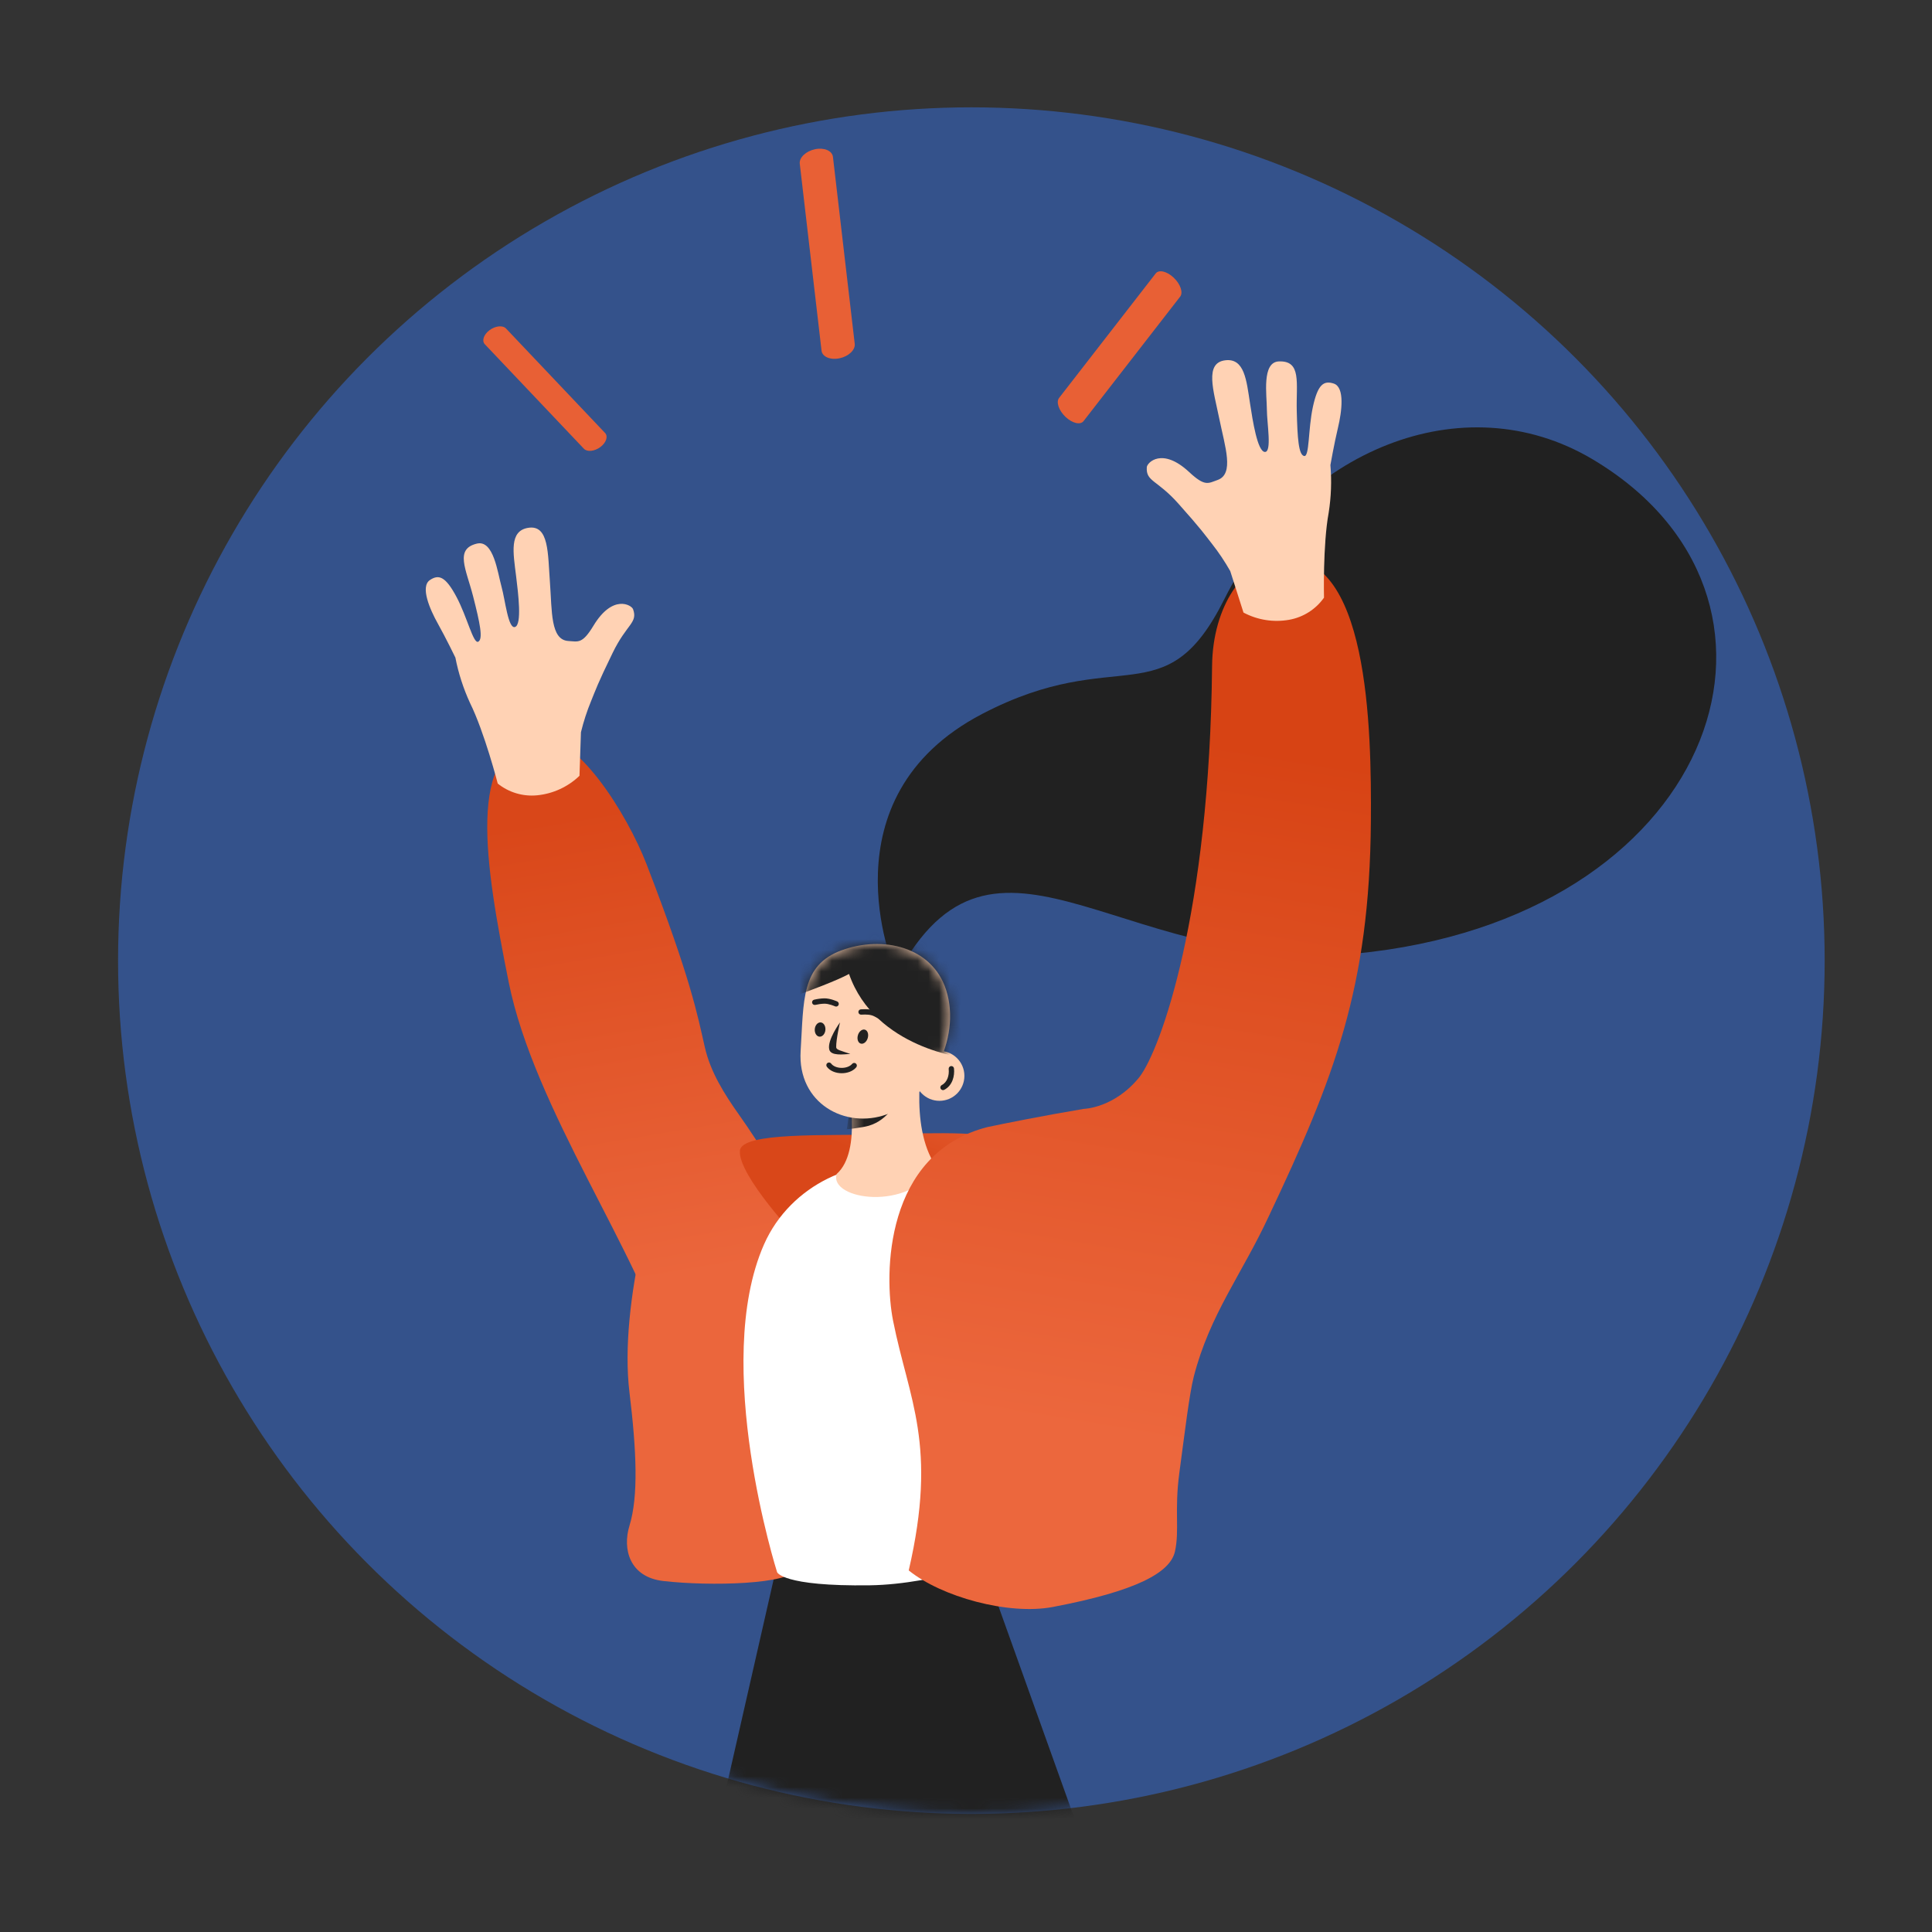 <?xml version="1.0" encoding="UTF-8"?> <svg xmlns="http://www.w3.org/2000/svg" width="180" height="180" viewBox="0 0 180 180" fill="none"><rect x="0" y="0" width="180" height="180" fill="#333333" stroke="none"/> <circle cx="90.5" cy="89.5" r="79.5" fill="#34528B"></circle> <mask id="mask0_245_447" style="mask-type:alpha" maskUnits="userSpaceOnUse" x="11" y="10" width="159" height="159"> <circle cx="90.5" cy="89.5" r="79.5" fill="#34528B"></circle> </mask> <g mask="url(#mask0_245_447)"> <path d="M91.675 145.88L72.255 146.378L66.777 170.445H100.472L91.675 145.88Z" fill="#212121"></path> <path d="M74.247 117.754C73.583 114.302 68.548 106.799 66.114 103.48C65.892 103.037 65.018 102.849 63.292 105.637C61.134 109.123 57.648 121.48 58.644 129.705C59.308 135.183 59.49 139.407 58.644 142.154C57.98 144.312 58.644 146.936 61.798 147.299C66.114 147.797 73.749 147.631 74.247 146.138C74.745 144.644 75.077 122.07 74.247 117.754Z" fill="#EB663C"></path> <path fill-rule="evenodd" clip-rule="evenodd" d="M50.06 68.751C53.626 68.171 58.413 75.789 60.239 80.519C64.372 91.227 64.972 94.517 65.669 97.573C66.198 99.891 67.492 101.942 68.868 103.881C73.003 109.709 79.006 120.651 79.006 120.651L75.84 132.988C75.84 132.988 66.207 144.402 62.385 126.7C59.68 116.964 49.757 103.327 47.39 91.486C45.164 80.349 43.434 69.828 50.06 68.751Z" fill="url(#paint0_linear_245_447)"></path> <path fill-rule="evenodd" clip-rule="evenodd" d="M76.541 32.669L74.513 15.254C74.446 14.684 75.084 14.079 75.938 13.903C76.792 13.727 77.538 14.047 77.604 14.617L79.633 32.032C79.7 32.602 79.061 33.207 78.208 33.383C77.354 33.559 76.608 33.239 76.541 32.669Z" fill="#E86035"></path> <path fill-rule="evenodd" clip-rule="evenodd" d="M54.399 41.807L45.17 32.073C44.868 31.754 45.064 31.167 45.609 30.761C46.154 30.356 46.841 30.286 47.144 30.605L56.373 40.34C56.675 40.659 56.478 41.246 55.933 41.651C55.388 42.056 54.702 42.126 54.399 41.807Z" fill="#E86035"></path> <path fill-rule="evenodd" clip-rule="evenodd" d="M98.671 37.076L107.674 25.476C107.969 25.096 108.719 25.271 109.348 25.867C109.978 26.463 110.249 27.255 109.954 27.635L100.95 39.236C100.655 39.615 99.906 39.44 99.276 38.844C98.646 38.248 98.376 37.458 98.671 37.076Z" fill="#E86035"></path> <path fill-rule="evenodd" clip-rule="evenodd" d="M46.373 73.004C46.373 73.004 45.145 68.237 43.791 65.493C43.169 64.143 42.711 62.724 42.427 61.265C42.427 61.265 41.536 59.425 40.797 58.106C40.057 56.787 39.132 54.663 40.053 54.042C40.883 53.482 41.517 53.714 42.526 55.605C43.534 57.495 44.102 60.037 44.563 59.783C45.023 59.529 44.715 58.044 44.079 55.56C43.431 53.024 42.337 51.149 44.43 50.647C45.995 50.272 46.361 53.358 46.727 54.666C47.069 55.89 47.346 58.653 47.992 58.412C48.637 58.171 48.288 55.322 48.082 53.658C47.816 51.511 47.425 49.465 49.206 49.177C51.165 48.859 51.036 51.58 51.237 54.262C51.435 56.932 51.277 59.618 52.953 59.72C53.873 59.777 54.249 60.018 55.294 58.291C57.09 55.325 58.842 56.364 58.983 56.762C59.436 58.042 58.399 58.115 57.086 60.812C55.649 63.761 55.51 64.245 55.082 65.287C54.689 66.239 54.37 67.219 54.126 68.219L53.989 72.279C52.917 73.309 51.53 73.949 50.05 74.096C48.729 74.227 47.409 73.835 46.373 73.004V73.004Z" fill="#FFD2B4"></path> <path fill-rule="evenodd" clip-rule="evenodd" d="M68.936 107.205C69.085 105.441 77.066 105.841 82.1 105.686C87.133 105.532 93.473 105.361 93.501 106.541C93.53 107.722 89.337 114.21 89.337 114.21L74.423 115.504C74.423 115.504 68.74 109.515 68.936 107.205Z" fill="url(#paint1_linear_245_447)"></path> <path fill-rule="evenodd" clip-rule="evenodd" d="M84.718 108.815C80.014 107.621 73.681 110.269 71.179 115.945C66.254 127.123 72.4 146.473 72.4 146.473C72.4 146.473 72.856 147.815 81.056 147.699C87.272 147.61 94.484 144.913 94.484 144.913C94.484 144.913 96.123 135.826 95.779 128.707C95.442 121.727 92.146 110.701 84.718 108.815Z" fill="white"></path> <path fill-rule="evenodd" clip-rule="evenodd" d="M83.29 90.17C83.29 90.17 76.571 74.318 91.493 66.523C104.232 59.868 108.529 66.917 114.075 55.809C120.964 42.016 136.282 35.618 148.35 42.775C169.803 55.495 160.461 84.671 127.8 88.681C105.251 91.449 93.208 74.007 83.986 90.083C78.195 100.178 83.29 90.17 83.29 90.17Z" fill="#212121"></path> <path d="M87.526 102.562C88.809 102.562 89.85 101.521 89.85 100.236C89.85 98.952 88.809 97.91 87.526 97.91C86.243 97.91 85.202 98.952 85.202 100.236C85.202 101.521 86.243 102.562 87.526 102.562Z" fill="#FFD2B4"></path> <path fill-rule="evenodd" clip-rule="evenodd" d="M78.948 100.917C78.948 100.917 80.402 107.213 77.948 109.381C77.219 111.811 84.797 112.9 87.193 108.644C84.585 104.838 86.061 97.91 86.061 97.91L78.948 100.917Z" fill="#FFD2B4"></path> <mask id="mask1_245_447" style="mask-type:alpha" maskUnits="userSpaceOnUse" x="77" y="97" width="11" height="15"> <path fill-rule="evenodd" clip-rule="evenodd" d="M78.948 100.917C78.948 100.917 80.402 107.213 77.948 109.381C77.219 111.811 84.797 112.9 87.193 108.644C84.585 104.838 86.061 97.91 86.061 97.91L78.948 100.917Z" fill="#FFD2B4"></path> </mask> <g mask="url(#mask1_245_447)"> <path fill-rule="evenodd" clip-rule="evenodd" d="M83.542 102.558C83.542 102.558 82.814 104.327 80.948 104.882C80.319 105.068 78.894 105.214 78.894 105.214L79.066 104.019L83.542 102.558Z" fill="#212121"></path> </g> <path fill-rule="evenodd" clip-rule="evenodd" d="M78.416 88.537C82.236 87.143 86.844 88.189 88.143 92.217C89.643 96.866 86.439 102.428 82.618 103.822C78.796 105.216 74.283 102.825 74.594 97.912C74.892 93.225 74.615 89.923 78.416 88.537Z" fill="#FFD2B4"></path> <mask id="mask2_245_447" style="mask-type:alpha" maskUnits="userSpaceOnUse" x="74" y="87" width="15" height="18"> <path fill-rule="evenodd" clip-rule="evenodd" d="M78.416 88.537C82.236 87.143 86.844 88.189 88.143 92.217C89.643 96.866 86.439 102.428 82.618 103.822C78.796 105.216 74.283 102.825 74.594 97.912C74.892 93.225 74.615 89.923 78.416 88.537Z" fill="#FFD2B4"></path> </mask> <g mask="url(#mask2_245_447)"> <path fill-rule="evenodd" clip-rule="evenodd" d="M69.6 94.341C69.665 94.31 76.857 91.957 79.102 90.742C81.545 97.73 90.013 98.575 90.013 98.575L90.511 78.988L71.17 86.236L69.6 94.341Z" fill="#212121"></path> </g> <path fill-rule="evenodd" clip-rule="evenodd" d="M78.262 95.255C78.262 95.255 77.044 96.919 77.26 97.78C77.414 98.394 78.551 98.235 79.225 98.193C78.315 97.878 77.912 97.812 77.906 97.569C77.888 96.835 78.262 95.255 78.262 95.255Z" fill="#212121"></path> <path fill-rule="evenodd" clip-rule="evenodd" d="M77.086 99.039C77.196 98.957 77.352 98.979 77.434 99.089C77.621 99.338 77.99 99.488 78.403 99.492C78.816 99.497 79.195 99.354 79.393 99.118C79.481 99.013 79.638 98.999 79.743 99.087C79.849 99.175 79.863 99.332 79.775 99.438C79.45 99.826 78.903 99.996 78.398 99.99C77.892 99.985 77.347 99.803 77.036 99.388C76.954 99.278 76.976 99.122 77.086 99.039Z" fill="#212121"></path> <path fill-rule="evenodd" clip-rule="evenodd" d="M88.608 99.323C88.745 99.308 88.867 99.407 88.882 99.544C88.957 100.239 88.743 101.14 87.971 101.537C87.849 101.6 87.699 101.552 87.636 101.429C87.573 101.307 87.621 101.157 87.743 101.094C88.253 100.832 88.451 100.193 88.387 99.597C88.372 99.46 88.471 99.337 88.608 99.323Z" fill="#212121"></path> <path fill-rule="evenodd" clip-rule="evenodd" d="M81.484 94.706C81.128 94.514 80.734 94.507 80.236 94.534C80.099 94.541 79.981 94.436 79.974 94.298C79.967 94.161 80.072 94.044 80.209 94.037C80.707 94.01 81.23 94.003 81.72 94.267L81.72 94.267C81.912 94.37 81.976 94.404 82.039 94.439C82.103 94.473 82.166 94.508 82.357 94.613C82.478 94.679 82.522 94.83 82.456 94.951C82.389 95.071 82.238 95.115 82.117 95.049C81.927 94.945 81.864 94.91 81.802 94.876C81.739 94.842 81.676 94.808 81.484 94.706" fill="#212121"></path> <path fill-rule="evenodd" clip-rule="evenodd" d="M76.803 93.512C76.522 93.52 76.241 93.558 75.965 93.623C75.831 93.655 75.697 93.573 75.665 93.439C75.633 93.305 75.716 93.171 75.85 93.139C76.159 93.065 76.474 93.023 76.789 93.014L76.791 93.014C77.078 93.008 77.386 93.085 77.608 93.156C77.722 93.192 77.82 93.229 77.889 93.257C77.924 93.27 77.951 93.282 77.971 93.291C77.981 93.295 77.988 93.298 77.994 93.301L78 93.303L78.002 93.304L78.003 93.305L78.003 93.305C78.003 93.305 78.003 93.305 77.9 93.531L78.003 93.305C78.128 93.362 78.183 93.51 78.126 93.635C78.069 93.76 77.921 93.815 77.796 93.758C77.796 93.758 77.796 93.758 77.796 93.758L77.796 93.757L77.792 93.756C77.788 93.754 77.782 93.751 77.774 93.748C77.758 93.741 77.734 93.731 77.704 93.719C77.643 93.695 77.557 93.662 77.457 93.63C77.251 93.565 77.007 93.508 76.803 93.512Z" fill="#212121"></path> <path fill-rule="evenodd" clip-rule="evenodd" d="M80.56 95.927C80.818 95.985 80.948 96.325 80.853 96.687C80.759 97.048 80.472 97.294 80.215 97.235C79.958 97.177 79.827 96.837 79.921 96.476C80.016 96.115 80.303 95.869 80.56 95.927Z" fill="#212121"></path> <path fill-rule="evenodd" clip-rule="evenodd" d="M76.443 95.255C76.718 95.261 76.923 95.565 76.903 95.931C76.884 96.298 76.644 96.59 76.369 96.584C76.094 96.578 75.889 96.274 75.909 95.907C75.928 95.541 76.168 95.248 76.443 95.255Z" fill="#212121"></path> <path d="M112.927 62.043C112.982 56.413 115.931 52.395 119.124 52.038C127.531 51.096 127.784 67.896 127.721 76.526C127.607 92.025 124.314 100.414 118.197 113.344C115.676 118.764 112.725 122.445 111.228 128.232C110.821 129.804 110.389 133.394 109.876 137.23C109.405 140.751 109.904 142.569 109.47 144.539C109.036 146.509 105.904 148.235 98.09 149.718C93.955 150.503 87.7 148.772 84.664 146.311C87.382 134.576 84.67 130.422 83.205 123.048C82.349 118.738 82.405 107.46 92.002 105.006C93.422 104.704 97.205 103.943 100.977 103.311C100.977 103.311 103.818 103.253 106.163 100.342C108.134 97.765 112.702 85.178 112.927 62.043Z" fill="url(#paint2_linear_245_447)"></path> <path fill-rule="evenodd" clip-rule="evenodd" d="M123.354 55.684C123.354 55.684 123.237 50.77 123.791 47.761C124.022 46.295 124.076 44.806 123.951 43.327C123.951 43.327 124.306 41.315 124.657 39.845C125.008 38.374 125.317 36.082 124.266 35.737C123.318 35.426 122.772 35.823 122.318 37.915C121.865 40.007 122.01 42.603 121.499 42.485C120.988 42.367 120.88 40.857 120.816 38.296C120.75 35.684 121.288 33.583 119.144 33.673C117.54 33.74 118.028 36.806 118.032 38.162C118.037 39.432 118.521 42.161 117.838 42.106C117.154 42.052 116.713 39.22 116.459 37.565C116.131 35.429 115.949 33.357 114.163 33.567C112.198 33.798 113.06 36.376 113.598 39.008C114.133 41.627 115.015 44.164 113.435 44.721C112.567 45.026 112.271 45.361 110.8 43.988C108.27 41.629 106.872 43.107 106.845 43.527C106.758 44.881 107.773 44.668 109.766 46.899C111.946 49.34 112.21 49.766 112.905 50.651C113.54 51.458 114.113 52.313 114.619 53.207L115.853 57.071C117.161 57.768 118.665 58.004 120.124 57.741C121.428 57.504 122.588 56.766 123.354 55.684V55.684Z" fill="#FFD2B4"></path> </g> <defs> <linearGradient id="paint0_linear_245_447" x1="79.567" y1="116.289" x2="70.848" y2="64.355" gradientUnits="userSpaceOnUse"> <stop stop-color="#EB663C"></stop> <stop offset="0.839" stop-color="#D94719"></stop> </linearGradient> <linearGradient id="paint1_linear_245_447" x1="87.85" y1="110.525" x2="93.741" y2="95.966" gradientUnits="userSpaceOnUse"> <stop stop-color="#D94719"></stop> <stop offset="0.532" stop-color="#E65C31"></stop> </linearGradient> <linearGradient id="paint2_linear_245_447" x1="114.013" y1="135.435" x2="126.869" y2="57.195" gradientUnits="userSpaceOnUse"> <stop stop-color="#EC673D"></stop> <stop offset="0.826" stop-color="#D74314"></stop> </linearGradient> </defs> </svg> 